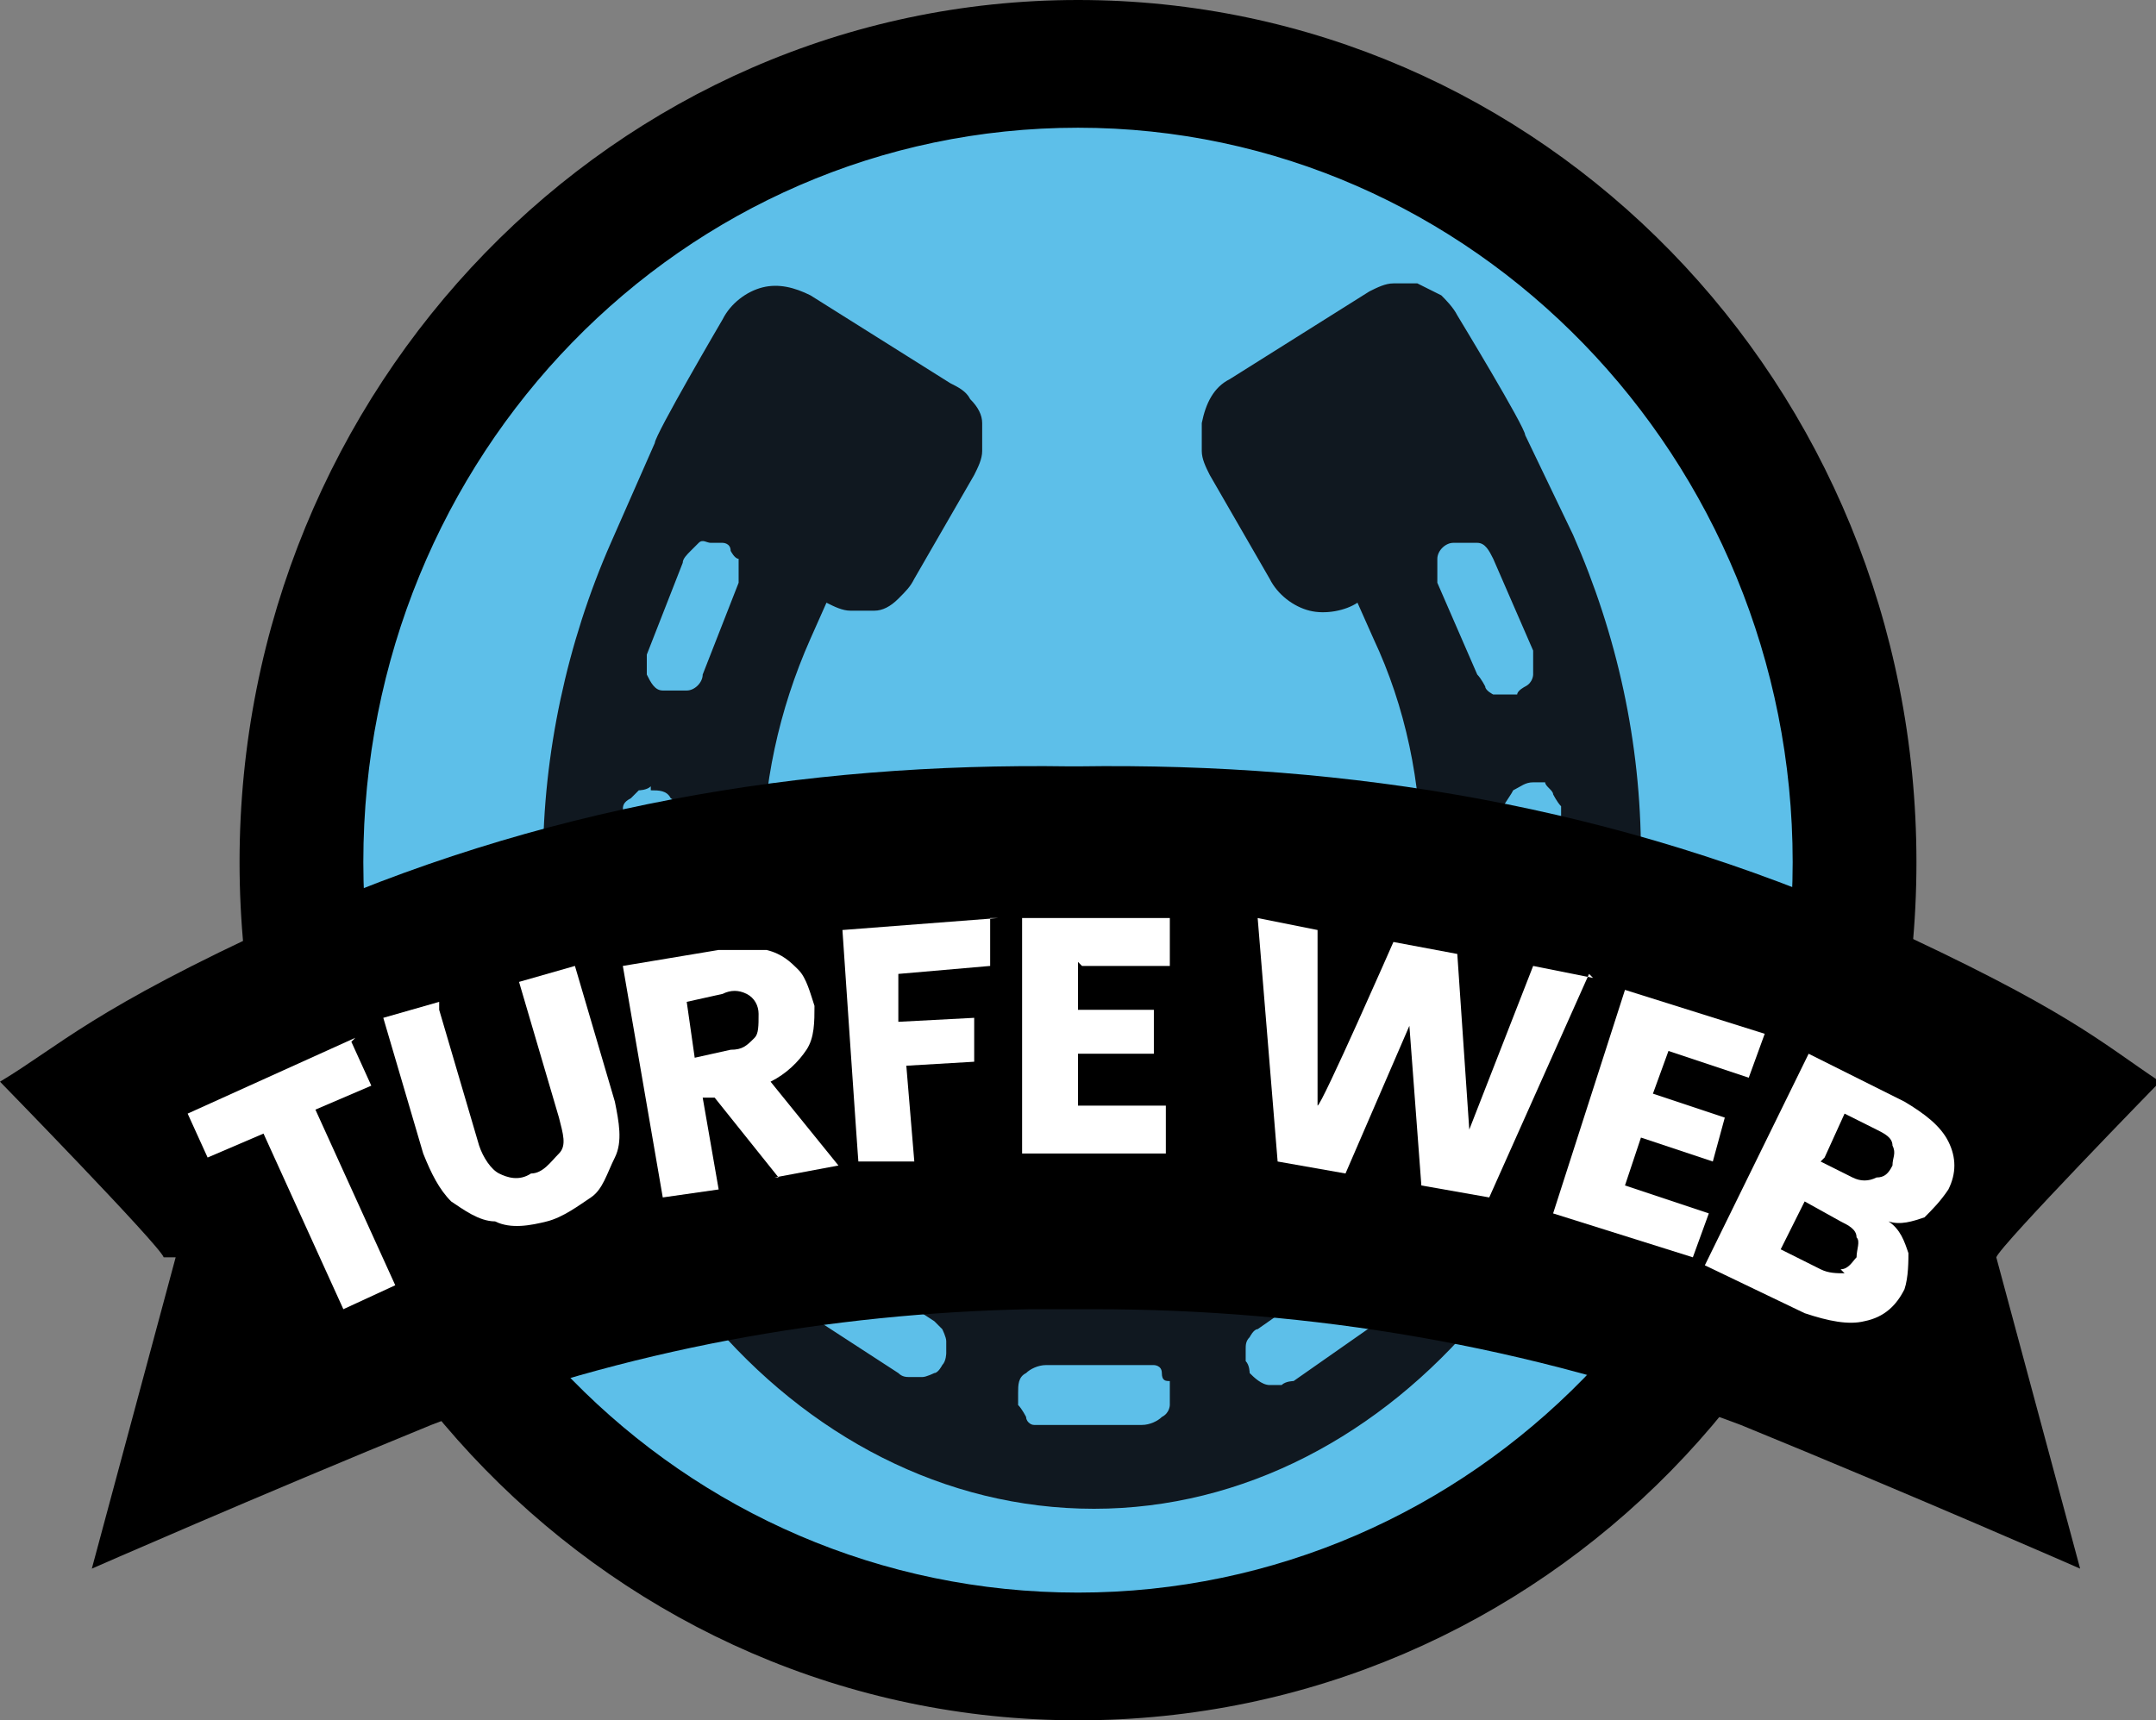 <?xml version="1.0" encoding="UTF-8"?>
<svg id="Camada_1" xmlns="http://www.w3.org/2000/svg" version="1.1" viewBox="0 0 54 43.1">
  <rect x="0" y="0" width="54" height="43.1" fill="#808080" stroke="none"/>
  <!-- Generator: Adobe Illustrator 29.0.0, SVG Export Plug-In . SVG Version: 2.1.0 Build 186)  -->
  <defs>
    <style>
      .st0 {
        fill: #fff;
      }

      .st1 {
        fill: #5dbfe9;
      }

      .st1, .st2 {
        fill-rule: evenodd;
      }

      .st3 {
        fill: #101820;
      }
    </style>
  </defs>
  <g>
    <path id="Vector" class="st1" d="M46.4,21.6c0,11-8.7,19.9-19.4,19.9S7.6,32.6,7.6,21.6,16.3,1.6,27,1.6s19.4,8.9,19.4,20Z"/>
    <path id="Vector1" data-name="Vector" class="st2" d="M27,3.2c-9.9,0-17.9,8.2-17.9,18.4s8,18.3,17.9,18.3,17.9-8.2,17.9-18.3S36.9,3.2,27,3.2ZM6,21.6C6,9.7,15.4,0,27,0s21,9.6,21,21.6-9.4,21.5-21,21.5S6,33.5,6,21.6Z"/>
  </g>
  <path id="Vector2" data-name="Vector" class="st3" d="M13.7,21.4c0,9.1,6.2,16.4,13.7,16.4s13.7-7.4,13.7-16.4c0-2.8-.6-5.5-1.7-8l-1.2-2.5c0-.2-1.7-3-1.7-3-.1-.2-.3-.4-.4-.5-.2-.1-.4-.2-.6-.3-.2,0-.4,0-.6,0-.2,0-.4.1-.6.2l-3.5,2.2c-.4.2-.6.6-.7,1.1,0,.2,0,.4,0,.7,0,.2.1.4.2.6l1.5,2.6c.2.4.6.7,1,.8.4.1.9,0,1.2-.2h0s.4.9.4.9c.8,1.7,1.2,3.6,1.2,5.6,0,6-3.7,10.8-8.3,10.8s-8.2-4.8-8.2-10.8c0-1.9.4-3.8,1.2-5.6l.4-.9h0c.2.1.4.2.6.2.2,0,.4,0,.6,0,.2,0,.4-.1.6-.3s.3-.3.4-.5l1.5-2.6c.1-.2.2-.4.2-.6,0-.2,0-.4,0-.7,0-.2-.1-.4-.3-.6-.1-.2-.3-.3-.5-.4l-3.5-2.2c-.4-.2-.8-.3-1.2-.2-.4.1-.8.4-1,.8,0,0-1.7,2.9-1.7,3.1l-1.1,2.5c-1.1,2.5-1.7,5.3-1.7,8ZM39.2,20.6v2.5c0,.1-.1.2-.2.3,0,.1-.1.2-.2.2-.1.1-.3.2-.5.2h-.3c0-.1-.2-.2-.2-.3,0,0-.1-.2-.2-.3,0-.1,0-.2,0-.3v-2.5c0-.2.2-.4.3-.6.2-.1.3-.2.5-.2h.3c0,.1.2.2.2.3,0,0,.1.2.2.3,0,0,0,.2,0,.3ZM38,17.4h-.3c0,0-.2,0-.3,0,0,0-.2-.1-.2-.2,0,0-.1-.2-.2-.3l-1-2.3c0,0,0-.2,0-.3,0,0,0-.2,0-.3,0-.2.2-.4.4-.4s.4,0,.6,0c.2,0,.3.2.4.4l1,2.3c0,.2,0,.4,0,.6,0,0,0,.2-.2.3,0,0-.2.1-.2.2h0ZM35.6,29.2l1.1-2.2c.1-.2.3-.3.5-.4,0,0,.2,0,.3,0,0,0,.2,0,.3.1s.2.1.2.2c0,0,.1.2.1.3,0,0,0,.2,0,.3,0,.1,0,.2,0,.3l-1.1,2.2c-.1.2-.3.3-.5.4,0,0-.2,0-.3,0-.1,0-.2,0-.3,0,0,0-.2-.1-.2-.2,0,0-.1-.2-.1-.3,0-.2,0-.4,0-.6ZM31.5,33.3l2-1.4c0,0,.2,0,.3-.1h.3c.2,0,.4.2.5.3,0,0,0,.2.1.3,0,0,0,.2,0,.3,0,.2-.2.4-.3.5l-2,1.4c0,0-.2,0-.3.1-.1,0-.2,0-.3,0-.2,0-.4-.2-.5-.3,0,0,0-.2-.1-.3,0-.1,0-.2,0-.3,0-.1,0-.2.1-.3,0,0,.1-.2.2-.2ZM26.2,34.2h2.4c.1,0,.2,0,.3,0,0,0,.2,0,.2.2s.1.2.2.2c0,0,0,.2,0,.3,0,.1,0,.2,0,.3,0,0,0,.2-.2.3-.1.1-.3.2-.5.2h-2.4c-.1,0-.2,0-.3,0-.1,0-.2-.1-.2-.2,0,0-.1-.2-.2-.3,0,0,0-.2,0-.3,0-.2,0-.4.2-.5.1-.1.3-.2.5-.2ZM20.3,32.1c.1-.2.3-.3.5-.4.2,0,.4,0,.6.1l2,1.3c0,0,.1.1.2.2,0,0,.1.2.1.3,0,.1,0,.2,0,.3,0,0,0,.2-.1.3,0,0-.1.2-.2.2,0,0-.2.1-.3.1,0,0-.2,0-.3,0-.1,0-.2,0-.3-.1l-2-1.3c-.2-.1-.3-.3-.3-.5,0-.2,0-.4.1-.6ZM19.3,29.2c0,0,0,.2.1.3,0,.1,0,.2,0,.3,0,.2-.2.4-.4.5,0,0-.2,0-.3.1-.1,0-.2,0-.3,0-.2,0-.4-.2-.5-.4l-1.2-2.2c0-.1-.1-.3-.1-.5,0-.2,0-.3.2-.4,0-.1.2-.2.4-.3.1,0,.3,0,.5,0,.2,0,.4.2.5.4l1.2,2.2ZM16.2,16.4l.9-2.3c0-.1.1-.2.2-.3,0,0,.1-.1.2-.2s.2,0,.3,0c.1,0,.2,0,.3,0,0,0,.2,0,.2.2,0,0,.1.2.2.2,0,.2,0,.4,0,.6l-.9,2.3c0,.2-.2.4-.4.4-.2,0-.4,0-.6,0-.2,0-.3-.2-.4-.4,0-.2,0-.4,0-.6ZM16.3,19.8c.2,0,.4,0,.5.2.2.1.2.3.3.5l.2,2.5c0,.1,0,.2,0,.3,0,0,0,.2-.2.3,0,0-.1.2-.2.2,0,0-.2,0-.3,0-.2,0-.4,0-.5-.2-.2-.1-.3-.3-.3-.5l-.2-2.5c0-.1,0-.2,0-.3,0-.1,0-.2.2-.3,0,0,.1-.1.2-.2,0,0,.2,0,.3-.1Z"/>
  <path id="Vector3" data-name="Vector" d="M4.1,31.5C4,31.2,0,27.1,0,27.1c1.5-.9,2.3-1.8,7.1-4,6.4-2.9,13-4,19.7-3.9h.2c6.8-.1,13.5,1,20,3.9,4.8,2.2,5.6,3,7.1,4,0,0-4,4.1-4.1,4.4l2.1,7.8s-4.1-1.8-8.5-3.6c0,0,0,0,0,0-5.3-2-10.8-2.9-16.2-2.9h-.2c-.3,0-.7,0-1,0-.1,0-.3,0-.4,0-5,.1-10.1,1-15,2.9,0,0,0,0,0,0-4.4,1.8-8.5,3.6-8.5,3.6l2.1-7.8Z"/>
  <g>
    <path class="st0" d="M8.8,26.1l.5,1.1-1.4.6,2,4.4-1.3.6-2-4.4-1.4.6-.5-1.1,4.2-1.9Z"/>
    <path class="st0" d="M11,25.3l1,3.4c.1.3.3.6.5.7s.5.2.8,0c.3,0,.5-.3.7-.5s.1-.5,0-.9l-1-3.4,1.4-.4,1,3.4c.1.5.2,1,0,1.4s-.3.8-.6,1-.7.5-1.1.6c-.4.1-.9.2-1.3,0-.4,0-.8-.3-1.1-.5-.3-.3-.5-.7-.7-1.2l-1-3.4,1.4-.4Z"/>
    <path class="st0" d="M19.5,29.5l-1.6-2h-.3c0,0,.4,2.3.4,2.3l-1.4.2-1-5.8,2.4-.4c.5,0,.9,0,1.2,0,.4.1.6.3.8.5s.3.6.4.9c0,.4,0,.8-.2,1.1s-.5.6-.9.8l1.7,2.1-1.6.3ZM17.4,26.5l.9-.2c.3,0,.4-.1.6-.3.1-.1.1-.3.1-.6,0-.2-.1-.4-.3-.5s-.4-.1-.6,0l-.9.2.2,1.4Z"/>
    <path class="st0" d="M24.8,23v1.2c0,0-2.3.2-2.3.2v1.2c0,0,1.9-.1,1.9-.1v1.1c0,0-1.7.1-1.7.1l.2,2.4h-1.4c0,.1-.4-5.8-.4-5.8l3.9-.3Z"/>
    <path class="st0" d="M27,24.1v1.2s1.9,0,1.9,0v1.1s-1.9,0-1.9,0v1.3s2.2,0,2.2,0v1.2s-3.6,0-3.6,0v-5.9s3.7,0,3.7,0v1.2s-2.2,0-2.2,0Z"/>
    <path class="st0" d="M39.8,24.4l-2.5,5.6-1.7-.3-.3-4-1.6,3.7-1.7-.3-.5-6.1,1.5.3v4.4c.1,0,1.9-4.1,1.9-4.1l1.6.3.3,4.4,1.6-4.1,1.5.3Z"/>
    <path class="st0" d="M41.8,26.3l-.4,1.1,1.8.6-.3,1.1-1.8-.6-.4,1.2,2.1.7-.4,1.1-3.5-1.1,1.8-5.6,3.5,1.1-.4,1.1-2.1-.7Z"/>
    <path class="st0" d="M47.8,31.3c0,.3,0,.7-.1,1-.2.4-.5.7-1,.8-.4.1-.9,0-1.5-.2l-2.5-1.2,2.6-5.3,2.4,1.2c.5.3.9.6,1.1,1,.2.4.2.8,0,1.2-.2.3-.4.5-.6.7-.3.1-.6.2-.9.1.3.2.4.5.5.8ZM46.1,31.8c.2,0,.3-.2.4-.3,0-.2.1-.4,0-.5,0-.2-.2-.3-.4-.4l-.9-.5-.6,1.2,1,.5c.2.1.4.1.6.1ZM45.6,29.1l.8.4c.2.1.4.1.6,0,.2,0,.3-.1.4-.3,0-.2.1-.3,0-.5,0-.2-.2-.3-.4-.4l-.8-.4-.5,1.1Z"/>
  </g>
</svg>
